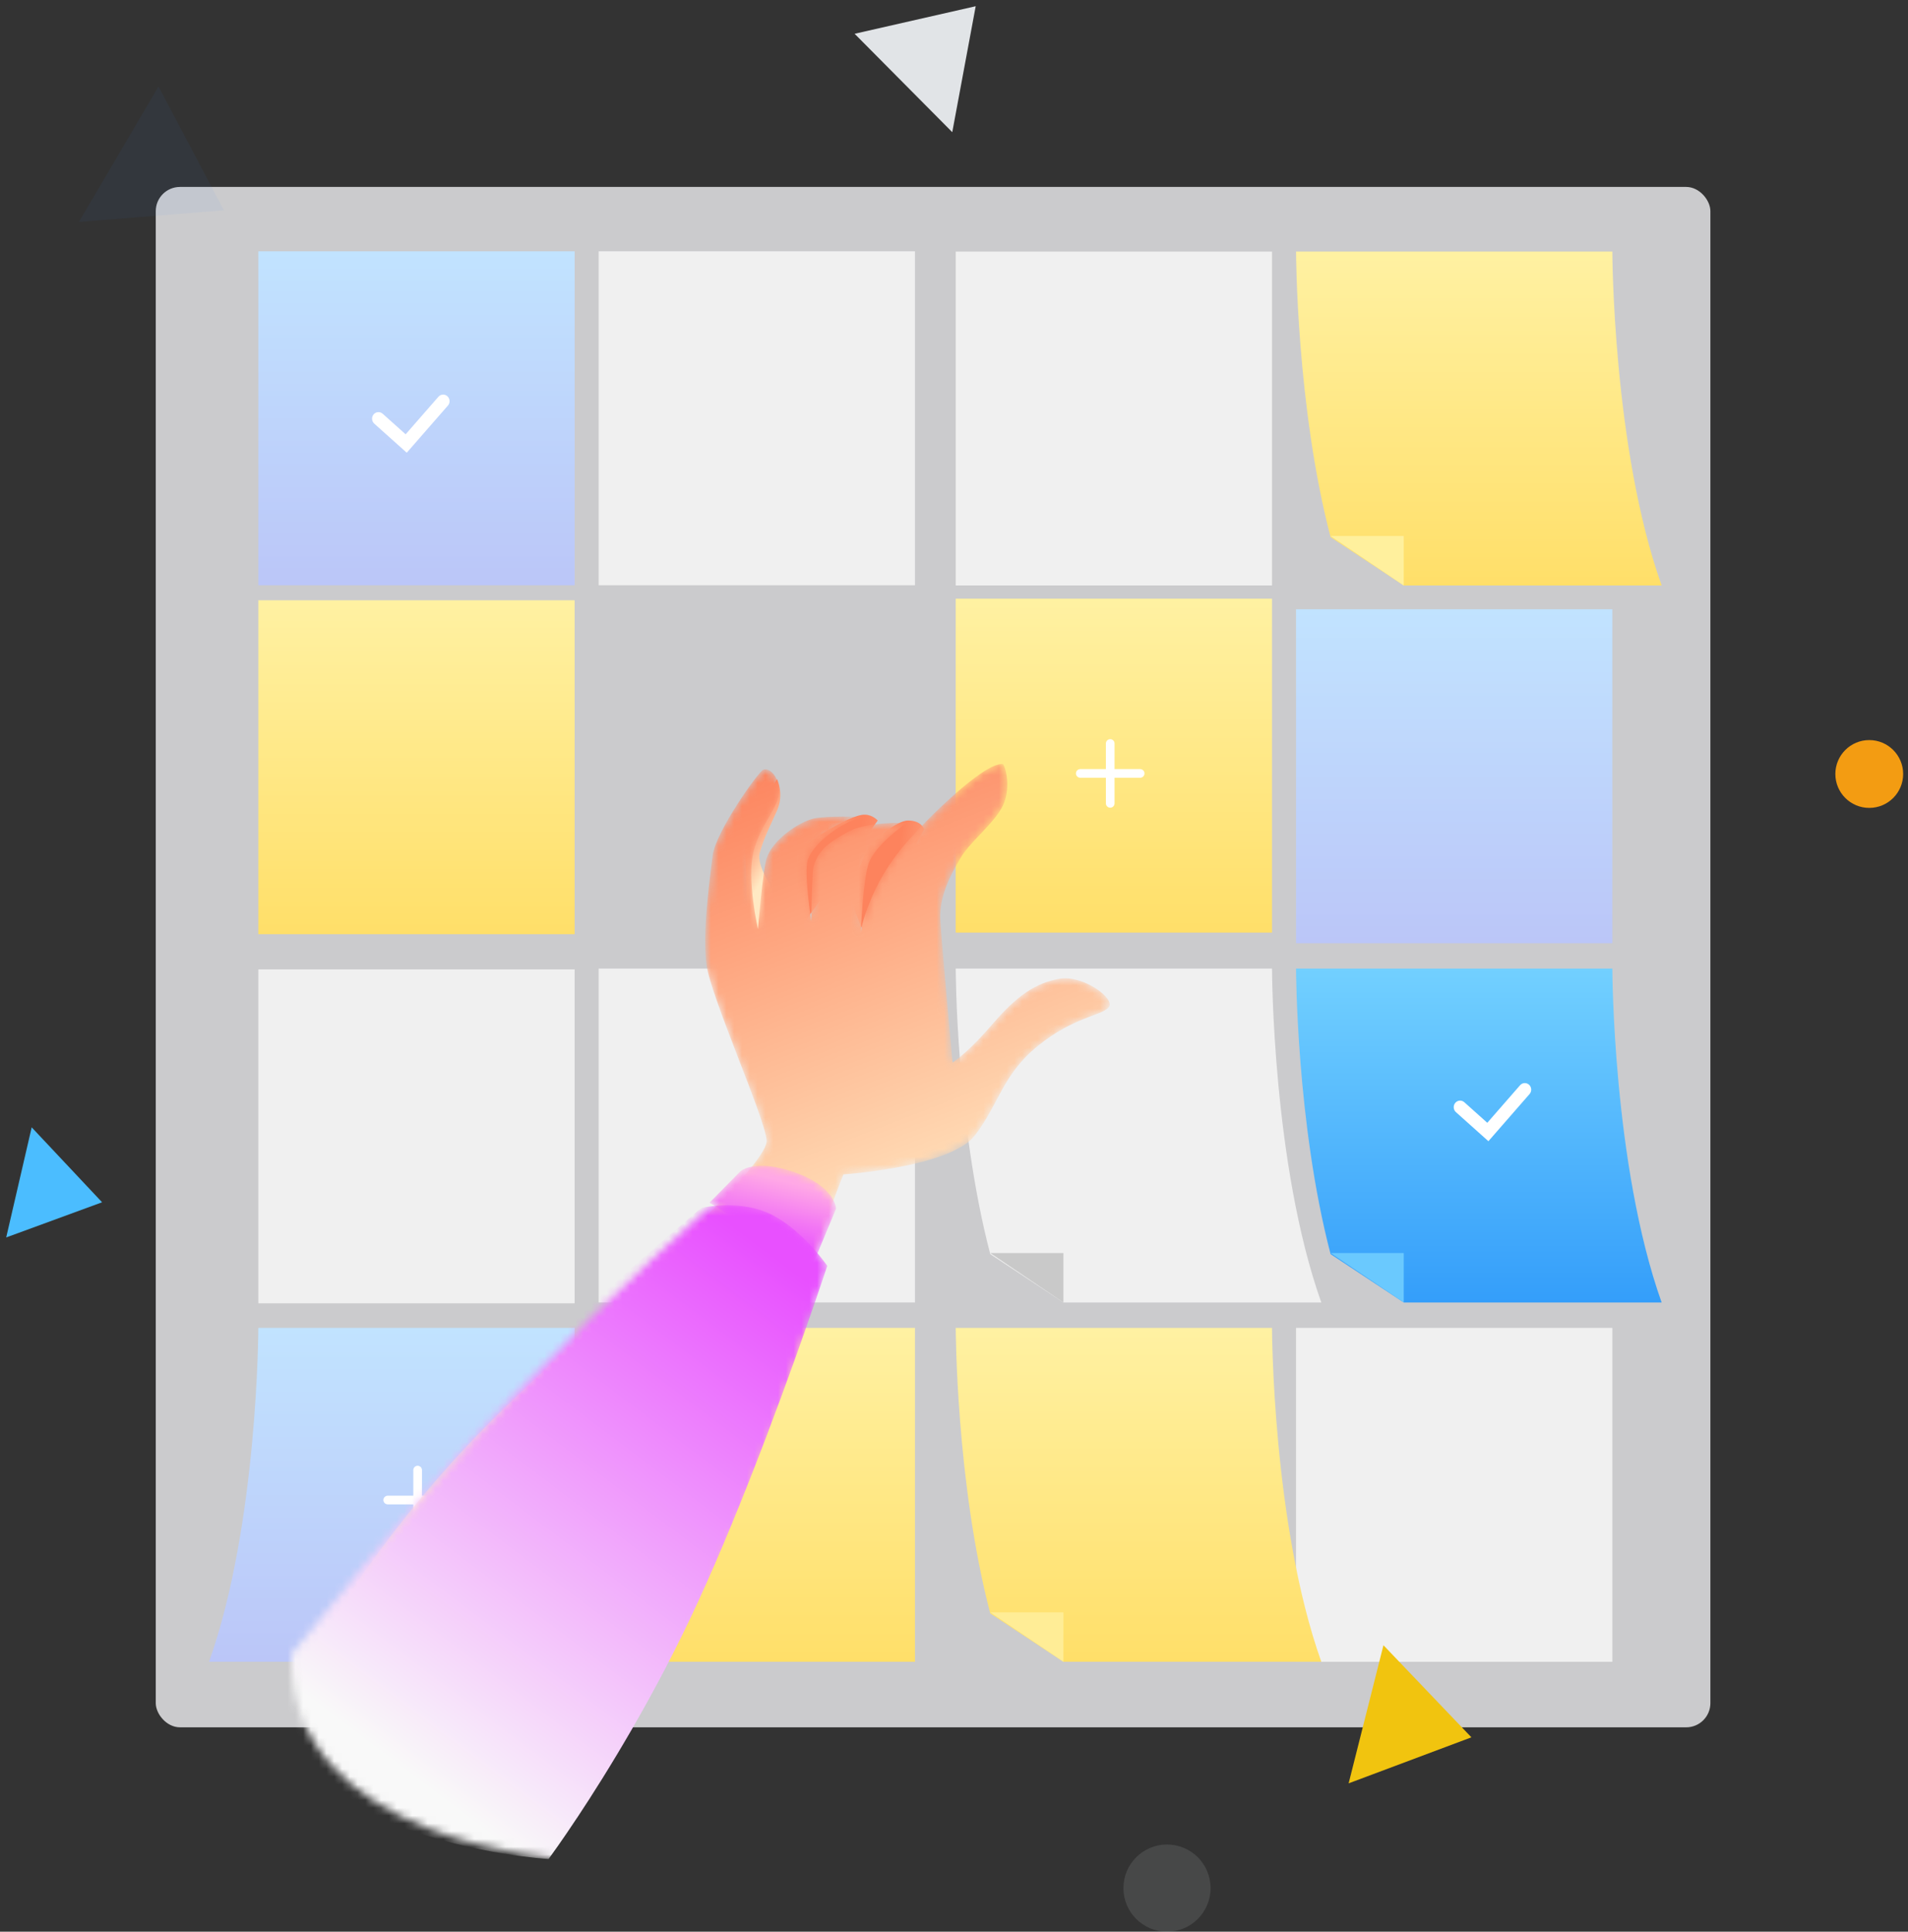 <?xml version="1.0" encoding="UTF-8"?>
<svg width="245px" height="248px" viewBox="0 0 245 248" version="1.1" xmlns="http://www.w3.org/2000/svg" xmlns:xlink="http://www.w3.org/1999/xlink">
    <rect x="0" y="0" width="245" height="248" fill="#333333" stroke="none"/>
    <!-- Generator: Sketch 54.1 (76490) - https://sketchapp.com -->
    <title>Group 8</title>
    <desc>Created with Sketch.</desc>
    <defs>
        <linearGradient x1="50%" y1="0%" x2="50%" y2="100%" id="linearGradient-1">
            <stop stop-color="#FFF1A2" offset="0%"></stop>
            <stop stop-color="#FFDF69" offset="100%"></stop>
        </linearGradient>
        <linearGradient x1="50%" y1="0%" x2="50%" y2="100%" id="linearGradient-2">
            <stop stop-color="#C1E3FF" offset="0%"></stop>
            <stop stop-color="#BBC6F8" offset="100%"></stop>
        </linearGradient>
        <linearGradient x1="50%" y1="0%" x2="50%" y2="100%" id="linearGradient-3">
            <stop stop-color="#C1E3FF" offset="0%"></stop>
            <stop stop-color="#BBC6F8" offset="100%"></stop>
        </linearGradient>
        <linearGradient x1="50%" y1="0%" x2="50%" y2="100%" id="linearGradient-4">
            <stop stop-color="#FFF1A2" offset="0%"></stop>
            <stop stop-color="#FFDF69" offset="100%"></stop>
        </linearGradient>
        <linearGradient x1="50%" y1="0%" x2="50%" y2="100%" id="linearGradient-5">
            <stop stop-color="#FFF1A2" offset="0%"></stop>
            <stop stop-color="#FFDF69" offset="100%"></stop>
        </linearGradient>
        <linearGradient x1="50%" y1="0%" x2="50%" y2="100%" id="linearGradient-6">
            <stop stop-color="#FFF1A2" offset="0%"></stop>
            <stop stop-color="#FFDF69" offset="100%"></stop>
        </linearGradient>
        <linearGradient x1="50%" y1="0%" x2="50%" y2="100%" id="linearGradient-7">
            <stop stop-color="#72D0FF" offset="0%"></stop>
            <stop stop-color="#349EFA" offset="100%"></stop>
        </linearGradient>
        <linearGradient x1="50%" y1="0%" x2="50%" y2="100%" id="linearGradient-8">
            <stop stop-color="#C1E3FF" offset="0%"></stop>
            <stop stop-color="#BBC6F8" offset="100%"></stop>
        </linearGradient>
        <linearGradient x1="68.07%" y1="50%" x2="52.248%" y2="10.03%" id="linearGradient-9">
            <stop stop-color="#FFE9C3" offset="0%"></stop>
            <stop stop-color="#FD835D" offset="100%"></stop>
        </linearGradient>
        <linearGradient x1="296.35%" y1="50%" x2="80.642%" y2="10.03%" id="linearGradient-10">
            <stop stop-color="#FFE9C3" offset="0%"></stop>
            <stop stop-color="#FD835D" offset="100%"></stop>
        </linearGradient>
        <linearGradient x1="214.516%" y1="50%" x2="70.463%" y2="10.03%" id="linearGradient-11">
            <stop stop-color="#FFE9C3" offset="0%"></stop>
            <stop stop-color="#FD835D" offset="100%"></stop>
        </linearGradient>
        <path d="M74.745,10.032 C72.22,12.921 70.799,15.559 69.814,18.079 L69.814,18.079 C68.822,20.593 68.763,21.697 68.763,21.697 L68.763,21.697 C68.763,21.697 69.037,14.94 69.784,12.84 L69.784,12.84 C70.658,10.357 74.686,7.638 74.686,7.638 L74.686,7.638 C74.686,7.638 69.562,7.453 67.223,8.743 L67.223,8.743 C64.876,10.032 63.395,10.954 62.699,13.209 L62.699,13.209 C62.485,13.916 62.411,20.291 62.411,20.291 L62.411,20.291 C62.411,20.291 61.418,13.931 61.974,12.368 L61.974,12.368 C62.795,10.077 66.046,8.006 67.526,7.395 L67.526,7.395 C68.578,6.952 69.355,6.893 69.711,6.893 L69.711,6.893 C68.681,6.849 64.343,6.709 62.714,7.085 L62.714,7.085 C60.863,7.512 57.473,9.753 56.673,12.185 L56.673,12.185 C56.191,13.621 55.563,21.27 55.563,21.27 L55.563,21.27 C55.563,21.27 54.082,14.823 55.007,11.263 L55.007,11.263 C55.932,7.697 58.339,5.552 58.272,3.525 L58.272,3.525 C58.213,1.499 56.917,0.512 56.236,0.822 L56.236,0.822 C55.563,1.131 50.113,8.816 49.744,11.831 L49.744,11.831 C49.373,14.837 48.403,21.764 48.958,25.876 L48.958,25.876 C49.513,29.988 56.362,45.279 56.673,48.352 L56.673,48.352 C56.687,48.506 56.658,48.698 56.599,48.912 L56.599,48.912 C55.325,52.913 39.934,66.811 24.497,81.328 L24.497,81.328 C18.116,87.327 12.992,93.274 9.113,98.277 L9.113,98.277 C3.101,106.03 0.096,111.541 0.096,111.541 L0.096,111.541 C0.096,111.541 1.458,137.886 29.095,136.781 L29.095,136.781 C29.095,136.781 47.478,110.804 55.621,85.013 L55.621,85.013 C63.381,60.429 66.267,53.422 66.519,52.817 L66.519,52.817 C66.534,52.788 66.542,52.773 66.542,52.773 L66.542,52.773 C66.542,52.773 80.238,51.852 83.385,47.799 L83.385,47.799 C86.531,43.746 86.902,39.995 91.528,36.252 L91.528,36.252 C96.155,32.508 99.672,32.42 100.597,31.314 L100.597,31.314 C101.523,30.209 97.266,27.107 94.245,27.659 L94.245,27.659 C91.218,28.212 88.878,29.745 85.606,33.554 L85.606,33.554 C83.732,35.729 82.348,37.004 81.512,37.688 L81.512,37.688 L81.504,37.696 C80.874,38.212 80.548,38.404 80.548,38.404 L80.548,38.404 C80.548,38.404 79.165,23.194 78.98,20.187 L78.98,20.187 C78.794,17.173 80.238,14.395 81.593,12.118 L81.593,12.118 C82.666,10.335 84.91,8.478 86.264,6.628 L86.264,6.628 L86.287,6.606 C86.649,6.112 86.946,5.611 87.146,5.117 L87.146,5.117 C88.071,2.789 87.271,0.099 86.961,0.084 L86.961,0.084 C86.936,0.083 86.911,0.082 86.884,0.082 L86.884,0.082 C84.349,0.082 77.251,7.173 74.745,10.032" id="path-12"></path>
        <linearGradient x1="58.884%" y1="50%" x2="44.932%" y2="2.039%" id="linearGradient-14">
            <stop stop-color="#FFE9C3" offset="0%"></stop>
            <stop stop-color="#FD835D" offset="100%"></stop>
        </linearGradient>
        <path d="M4.189,0.743 L0.205,4.786 L2.457,6.18 L13.393,12.932 L15.993,6.683 L16.468,5.536 C16.468,5.536 16.346,2.566 10.744,0.743 L10.744,0.743 C9.134,0.22 7.869,0.046 6.898,0.046 L6.898,0.046 C4.956,0.046 4.189,0.743 4.189,0.743" id="path-15"></path>
        <linearGradient x1="69.63%" y1="18.612%" x2="50%" y2="81.388%" id="linearGradient-17">
            <stop stop-color="#FFA8E6" offset="0%"></stop>
            <stop stop-color="#E850FF" offset="100%"></stop>
        </linearGradient>
        <path d="M53.568,0.482 C53.568,0.482 41.916,10.606 28.595,24.57 L28.595,24.57 C15.267,38.526 0.01,57.772 0.01,57.772 L0.01,57.772 C-0.676,81.985 35.051,84.149 35.051,84.149 L35.051,84.149 L35.11,84.061 C35.401,83.638 36.653,81.821 38.472,78.901 L38.472,78.901 L38.532,78.813 C42.103,73.098 47.843,63.265 52.911,51.665 L52.911,51.665 C58.897,37.957 64.749,20.54 67.373,12.445 L67.373,12.445 C68.289,9.62 68.812,7.927 68.812,7.927 L68.812,7.927 C68.812,7.927 65.956,3.43 62.102,1.357 L62.102,1.357 C60.315,0.397 58.347,0.14 56.75,0.14 L56.75,0.14 C54.911,0.14 53.568,0.482 53.568,0.482" id="path-18"></path>
        <linearGradient x1="79.396%" y1="0%" x2="23.025%" y2="84.464%" id="linearGradient-20">
            <stop stop-color="#E850FF" offset="0%"></stop>
            <stop stop-color="#F9F9F9" offset="100%"></stop>
        </linearGradient>
    </defs>
    <g id="Page-1" stroke="none" stroke-width="1" fill="none" fill-rule="evenodd">
        <g id="Retargeting-landing-page-design-for-project-manager" transform="translate(-456, -1482)">
            <g id="Group-8" transform="translate(451, 1482)">
                <g id="Group-124" transform="translate(25, 24)">
                    <rect id="Rectangle" fill="#F2F3F5" fill-rule="nonzero" opacity="0.791" x="0" y="0" width="199.627" height="197.761" rx="3.109"></rect>
                    <g id="Group-120" transform="translate(6.841, 8.266)">
                        <polygon id="Fill-1" fill="url(#linearGradient-1)" points="6.332 87.668 46.945 87.668 46.945 44.798 6.332 44.798"></polygon>
                        <polygon id="Fill-2" fill="url(#linearGradient-2)" points="6.332 42.87 46.946 42.87 46.946 -3.55271368e-14 6.332 -3.55271368e-14"></polygon>
                        <path d="M25.388,25.856 L21.217,22.122 C20.875,21.816 20.839,21.283 21.137,20.932 C21.436,20.581 21.954,20.545 22.297,20.851 L25.246,23.491 L29.452,18.674 C29.755,18.327 30.274,18.298 30.612,18.609 C30.95,18.92 30.978,19.453 30.676,19.8 L25.388,25.856 Z" id="Fill-30" fill="#FFFFFF"></path>
                        <polygon id="Fill-3" fill="#F0F0F0" points="50.032 42.87 90.646 42.87 90.646 -3.55271368e-14 50.032 -3.55271368e-14"></polygon>
                        <polygon id="Fill-4" fill="url(#linearGradient-3)" points="139.579 88.825 180.193 88.825 180.193 45.955 139.579 45.955"></polygon>
                        <polygon id="Fill-5" fill="url(#linearGradient-4)" points="95.878 87.464 136.492 87.464 136.492 44.595 95.878 44.595"></polygon>
                        <path d="M115.163,67.586 L111.874,67.586 C111.567,67.586 111.318,67.337 111.318,67.03 C111.318,66.723 111.567,66.474 111.874,66.474 L115.163,66.474 L115.163,63.186 C115.163,62.879 115.412,62.63 115.719,62.63 C116.026,62.63 116.274,62.879 116.274,63.186 L116.274,66.474 L119.563,66.474 C119.87,66.474 120.119,66.723 120.119,67.03 C120.119,67.337 119.87,67.586 119.563,67.586 L116.274,67.586 L116.274,70.874 C116.274,71.181 116.026,71.43 115.719,71.43 C115.412,71.43 115.163,71.181 115.163,70.874 L115.163,67.586 Z" id="Combined-Shape" fill="#FFFFFF"></path>
                        <polygon id="Fill-6" fill="#F0F0F0" points="50.032 134.952 90.646 134.952 90.646 92.083 50.032 92.083"></polygon>
                        <polygon id="Fill-7" fill="url(#linearGradient-5)" points="50.032 181.082 90.646 181.082 90.646 138.212 50.032 138.212"></polygon>
                        <polygon id="Fill-8" fill="#F0F0F0" points="139.579 181.082 180.193 181.082 180.193 138.212 139.579 138.212"></polygon>
                        <polygon id="Fill-9" fill="#F0F0F0" points="6.332 135.055 46.945 135.055 46.945 92.186 6.332 92.186"></polygon>
                        <g id="Group-12" transform="translate(95.82, 138.153)" fill="url(#linearGradient-6)">
                            <path d="M0.061,0.059 C0.061,0.059 0.089,19.903 4.496,36.724 L13.888,42.929 L47.004,42.929 C40.712,25.255 40.674,0.059 40.674,0.059 L0.061,0.059 Z" id="Fill-10"></path>
                        </g>
                        <polygon id="Fill-13" fill="#FFED96" points="109.708 181.082 109.708 174.733 100.315 174.733"></polygon>
                        <g id="Group-17" transform="translate(139.473, 91.964)" fill="url(#linearGradient-7)">
                            <path d="M0.108,0.118 C0.108,0.118 0.136,19.962 4.543,36.783 L13.936,42.988 L47.052,42.988 C40.76,25.315 40.722,0.118 40.722,0.118 L0.108,0.118 Z" id="Fill-15"></path>
                        </g>
                        <path d="M164.279,114.247 L160.108,110.513 C159.766,110.207 159.73,109.674 160.028,109.323 C160.326,108.972 160.845,108.936 161.187,109.242 L164.137,111.882 L168.343,107.065 C168.646,106.718 169.165,106.689 169.503,107 C169.841,107.311 169.869,107.844 169.566,108.191 L164.279,114.247 Z" id="Fill-30" fill="#FFFFFF"></path>
                        <polygon id="Fill-18" fill="#6AC9FE" points="153.408 134.952 153.408 128.603 144.016 128.603"></polygon>
                        <polygon id="Fill-20" fill="#F0F0F0" points="95.878 42.9 136.492 42.9 136.492 0.031 95.878 0.031"></polygon>
                        <path d="M139.581,0.031 C139.581,0.031 139.609,19.874 144.015,36.695 L153.408,42.901 L186.524,42.901 C180.232,25.227 180.194,0.031 180.194,0.031 L139.581,0.031 Z" id="Fill-22" fill="url(#linearGradient-6)"></path>
                        <polygon id="Fill-23" fill="#FFF09D" points="153.408 42.901 153.408 36.552 144.016 36.552"></polygon>
                        <path d="M46.944,138.212 C46.944,138.212 46.915,158.056 42.509,174.877 L33.116,181.082 L-7.60280727e-13,181.082 C6.292,163.409 6.33,138.212 6.33,138.212 L46.944,138.212 Z" id="Fill-24" fill="url(#linearGradient-8)"></path>
                        <path d="M26.232,160.87 L22.944,160.87 C22.637,160.87 22.388,160.621 22.388,160.314 C22.388,160.007 22.637,159.758 22.944,159.758 L26.232,159.758 L26.232,156.469 C26.232,156.162 26.481,155.914 26.788,155.914 C27.095,155.914 27.344,156.162 27.344,156.469 L27.344,159.758 L30.632,159.758 C30.939,159.758 31.188,160.007 31.188,160.314 C31.188,160.621 30.939,160.87 30.632,160.87 L27.344,160.87 L27.344,164.158 C27.344,164.465 27.095,164.714 26.788,164.714 C26.481,164.714 26.232,164.465 26.232,164.158 L26.232,160.87 Z" id="Combined-Shape" fill="#FFFFFF"></path>
                        <polygon id="Fill-25" fill="#C1E2FF" points="33.116 181.082 33.116 174.733 42.509 174.733"></polygon>
                        <path d="M95.88,92.083 C95.88,92.083 95.909,111.926 100.315,128.747 L109.708,134.952 L142.824,134.952 C136.532,117.279 136.494,92.083 136.494,92.083 L95.88,92.083 Z" id="Fill-26" fill="#F0F0F0"></path>
                        <polygon id="Fill-27" fill="#C9C9C9" points="109.708 134.952 109.708 128.603 100.315 128.603"></polygon>
                        <g id="Group-17" transform="translate(10.572, 65.739)">
                            <g id="Group-7" transform="translate(57.836, 1.866)">
                                <path d="M4.526,0.152 C4.526,0.152 5.474,2.065 4.526,4.201 C3.578,6.336 2.877,7.609 2.315,9.608 C1.754,11.607 4.947,15.652 4.947,15.652 L0.819,21.831 L0.351,6.791 L4.526,0.152 Z" id="Fill-1" fill="url(#linearGradient-9)"></path>
                                <path d="M17.455,5.473 C17.455,5.473 16.833,4.738 15.803,4.719 C13.682,4.678 7.695,8.835 7.695,8.835 L6.572,12.804 L7.975,18.62 L17.455,5.473 Z" id="Fill-3" fill="url(#linearGradient-10)"></path>
                                <path d="M23.41,6.594 C23.41,6.594 23.102,5.464 21.352,5.473 C19.603,5.482 16.301,8.745 16.301,8.745 L13.682,14.804 L15.927,20.68 L23.41,6.594 Z" id="Fill-5" fill="url(#linearGradient-11)"></path>
                            </g>
                            <g id="Group-10" transform="translate(4.353, 0)">
                                <mask id="mask-13" fill="white">
                                    <use xlink:href="#path-12"></use>
                                </mask>
                                <g id="Clip-9"></g>
                                <path d="M74.745,10.032 C72.22,12.921 70.799,15.559 69.814,18.079 L69.814,18.079 C68.822,20.593 68.763,21.697 68.763,21.697 L68.763,21.697 C68.763,21.697 69.037,14.94 69.784,12.84 L69.784,12.84 C70.658,10.357 74.686,7.638 74.686,7.638 L74.686,7.638 C74.686,7.638 69.562,7.453 67.223,8.743 L67.223,8.743 C64.876,10.032 63.395,10.954 62.699,13.209 L62.699,13.209 C62.485,13.916 62.411,20.291 62.411,20.291 L62.411,20.291 C62.411,20.291 61.418,13.931 61.974,12.368 L61.974,12.368 C62.795,10.077 66.046,8.006 67.526,7.395 L67.526,7.395 C68.578,6.952 69.355,6.893 69.711,6.893 L69.711,6.893 C68.681,6.849 64.343,6.709 62.714,7.085 L62.714,7.085 C60.863,7.512 57.473,9.753 56.673,12.185 L56.673,12.185 C56.191,13.621 55.563,21.27 55.563,21.27 L55.563,21.27 C55.563,21.27 54.082,14.823 55.007,11.263 L55.007,11.263 C55.932,7.697 58.339,5.552 58.272,3.525 L58.272,3.525 C58.213,1.499 56.917,0.512 56.236,0.822 L56.236,0.822 C55.563,1.131 50.113,8.816 49.744,11.831 L49.744,11.831 C49.373,14.837 48.403,21.764 48.958,25.876 L48.958,25.876 C49.513,29.988 56.362,45.279 56.673,48.352 L56.673,48.352 C56.687,48.506 56.658,48.698 56.599,48.912 L56.599,48.912 C55.325,52.913 39.934,66.811 24.497,81.328 L24.497,81.328 C18.116,87.327 12.992,93.274 9.113,98.277 L9.113,98.277 C3.101,106.03 0.096,111.541 0.096,111.541 L0.096,111.541 C0.096,111.541 1.458,137.886 29.095,136.781 L29.095,136.781 C29.095,136.781 47.478,110.804 55.621,85.013 L55.621,85.013 C63.381,60.429 66.267,53.422 66.519,52.817 L66.519,52.817 C66.534,52.788 66.542,52.773 66.542,52.773 L66.542,52.773 C66.542,52.773 80.238,51.852 83.385,47.799 L83.385,47.799 C86.531,43.746 86.902,39.995 91.528,36.252 L91.528,36.252 C96.155,32.508 99.672,32.42 100.597,31.314 L100.597,31.314 C101.523,30.209 97.266,27.107 94.245,27.659 L94.245,27.659 C91.218,28.212 88.878,29.745 85.606,33.554 L85.606,33.554 C83.732,35.729 82.348,37.004 81.512,37.688 L81.512,37.688 L81.504,37.696 C80.874,38.212 80.548,38.404 80.548,38.404 L80.548,38.404 C80.548,38.404 79.165,23.194 78.98,20.187 L78.98,20.187 C78.794,17.173 80.238,14.395 81.593,12.118 L81.593,12.118 C82.666,10.335 84.91,8.478 86.264,6.628 L86.264,6.628 L86.287,6.606 C86.649,6.112 86.946,5.611 87.146,5.117 L87.146,5.117 C88.071,2.789 87.271,0.099 86.961,0.084 L86.961,0.084 C86.936,0.083 86.911,0.082 86.884,0.082 L86.884,0.082 C84.349,0.082 77.251,7.173 74.745,10.032" id="Fill-8" fill="url(#linearGradient-14)" mask="url(#mask-13)"></path>
                            </g>
                            <g id="Group-13" transform="translate(53.483, 51.617)">
                                <mask id="mask-16" fill="white">
                                    <use xlink:href="#path-15"></use>
                                </mask>
                                <g id="Clip-12"></g>
                                <path d="M4.189,0.743 L0.205,4.786 L2.457,6.18 L13.393,12.932 L15.993,6.683 L16.468,5.536 C16.468,5.536 16.346,2.566 10.744,0.743 L10.744,0.743 C9.134,0.22 7.869,0.046 6.898,0.046 L6.898,0.046 C4.956,0.046 4.189,0.743 4.189,0.743" id="Fill-11" fill="url(#linearGradient-17)" mask="url(#mask-16)"></path>
                            </g>
                            <g id="Group-16" transform="translate(0, 56.592)">
                                <mask id="mask-19" fill="white">
                                    <use xlink:href="#path-18"></use>
                                </mask>
                                <g id="Clip-15"></g>
                                <path d="M52.654,0.481 C52.654,0.481 40.304,10.596 26.184,24.547 L26.184,24.547 C12.057,38.491 -4.115,57.719 -4.115,57.719 L-4.115,57.719 C-4.842,81.91 33.027,84.072 33.027,84.072 L33.027,84.072 L33.09,83.984 C33.398,83.562 34.725,81.746 36.653,78.828 L36.653,78.828 L36.717,78.741 C40.501,73.031 46.585,63.207 51.958,51.618 L51.958,51.618 C58.302,37.922 64.506,20.521 67.287,12.434 L67.287,12.434 C68.258,9.612 68.812,7.919 68.812,7.919 L68.812,7.919 C68.812,7.919 65.785,3.427 61.7,1.356 L61.7,1.356 C59.806,0.397 57.719,0.14 56.027,0.14 L56.027,0.14 C54.078,0.14 52.654,0.481 52.654,0.481" id="Fill-14" fill="url(#linearGradient-20)" mask="url(#mask-19)"></path>
                            </g>
                        </g>
                    </g>
                </g>
                <g id="Group-26" transform="translate(125, 124) rotate(-90) translate(-125, -124) translate(1, -1)" fill-rule="nonzero">
                    <circle id="Oval-3" fill="#F39C12" cx="148.632" cy="245.025" r="4.353"></circle>
                    <circle id="Oval-3-Copy" fill="#BDC3C7" opacity="0.144" cx="5.597" cy="154.851" r="5.597"></circle>
                    <polygon id="Rectangle-7-Copy-11" fill="#E2E5E8" opacity="0.994" points="243.664 114.739 247.201 130.286 231.032 127.277"></polygon>
                    <polygon id="Rectangle-7-Copy-7" fill="#3B80F4" opacity="0.05" transform="translate(227.088, 22.61) rotate(75) translate(-227.088, -22.61) " points="232.277 13.845 236.28 31.375 217.897 28.001"></polygon>
                    <polygon id="Rectangle-7-Copy-5" fill="#F1C40F" transform="translate(27.527, 182.736) rotate(59) translate(-27.527, -182.736) " points="32.213 174.76 35.805 190.711 19.249 187.655"></polygon>
                    <polygon id="Rectangle-7-Copy-6" fill="#4BBDFF" transform="translate(95.86, 9.268) rotate(59) translate(-95.86, -9.268) " points="99.505 2.817 102.298 15.719 89.421 13.246"></polygon>
                </g>
            </g>
        </g>
    </g>
</svg>
